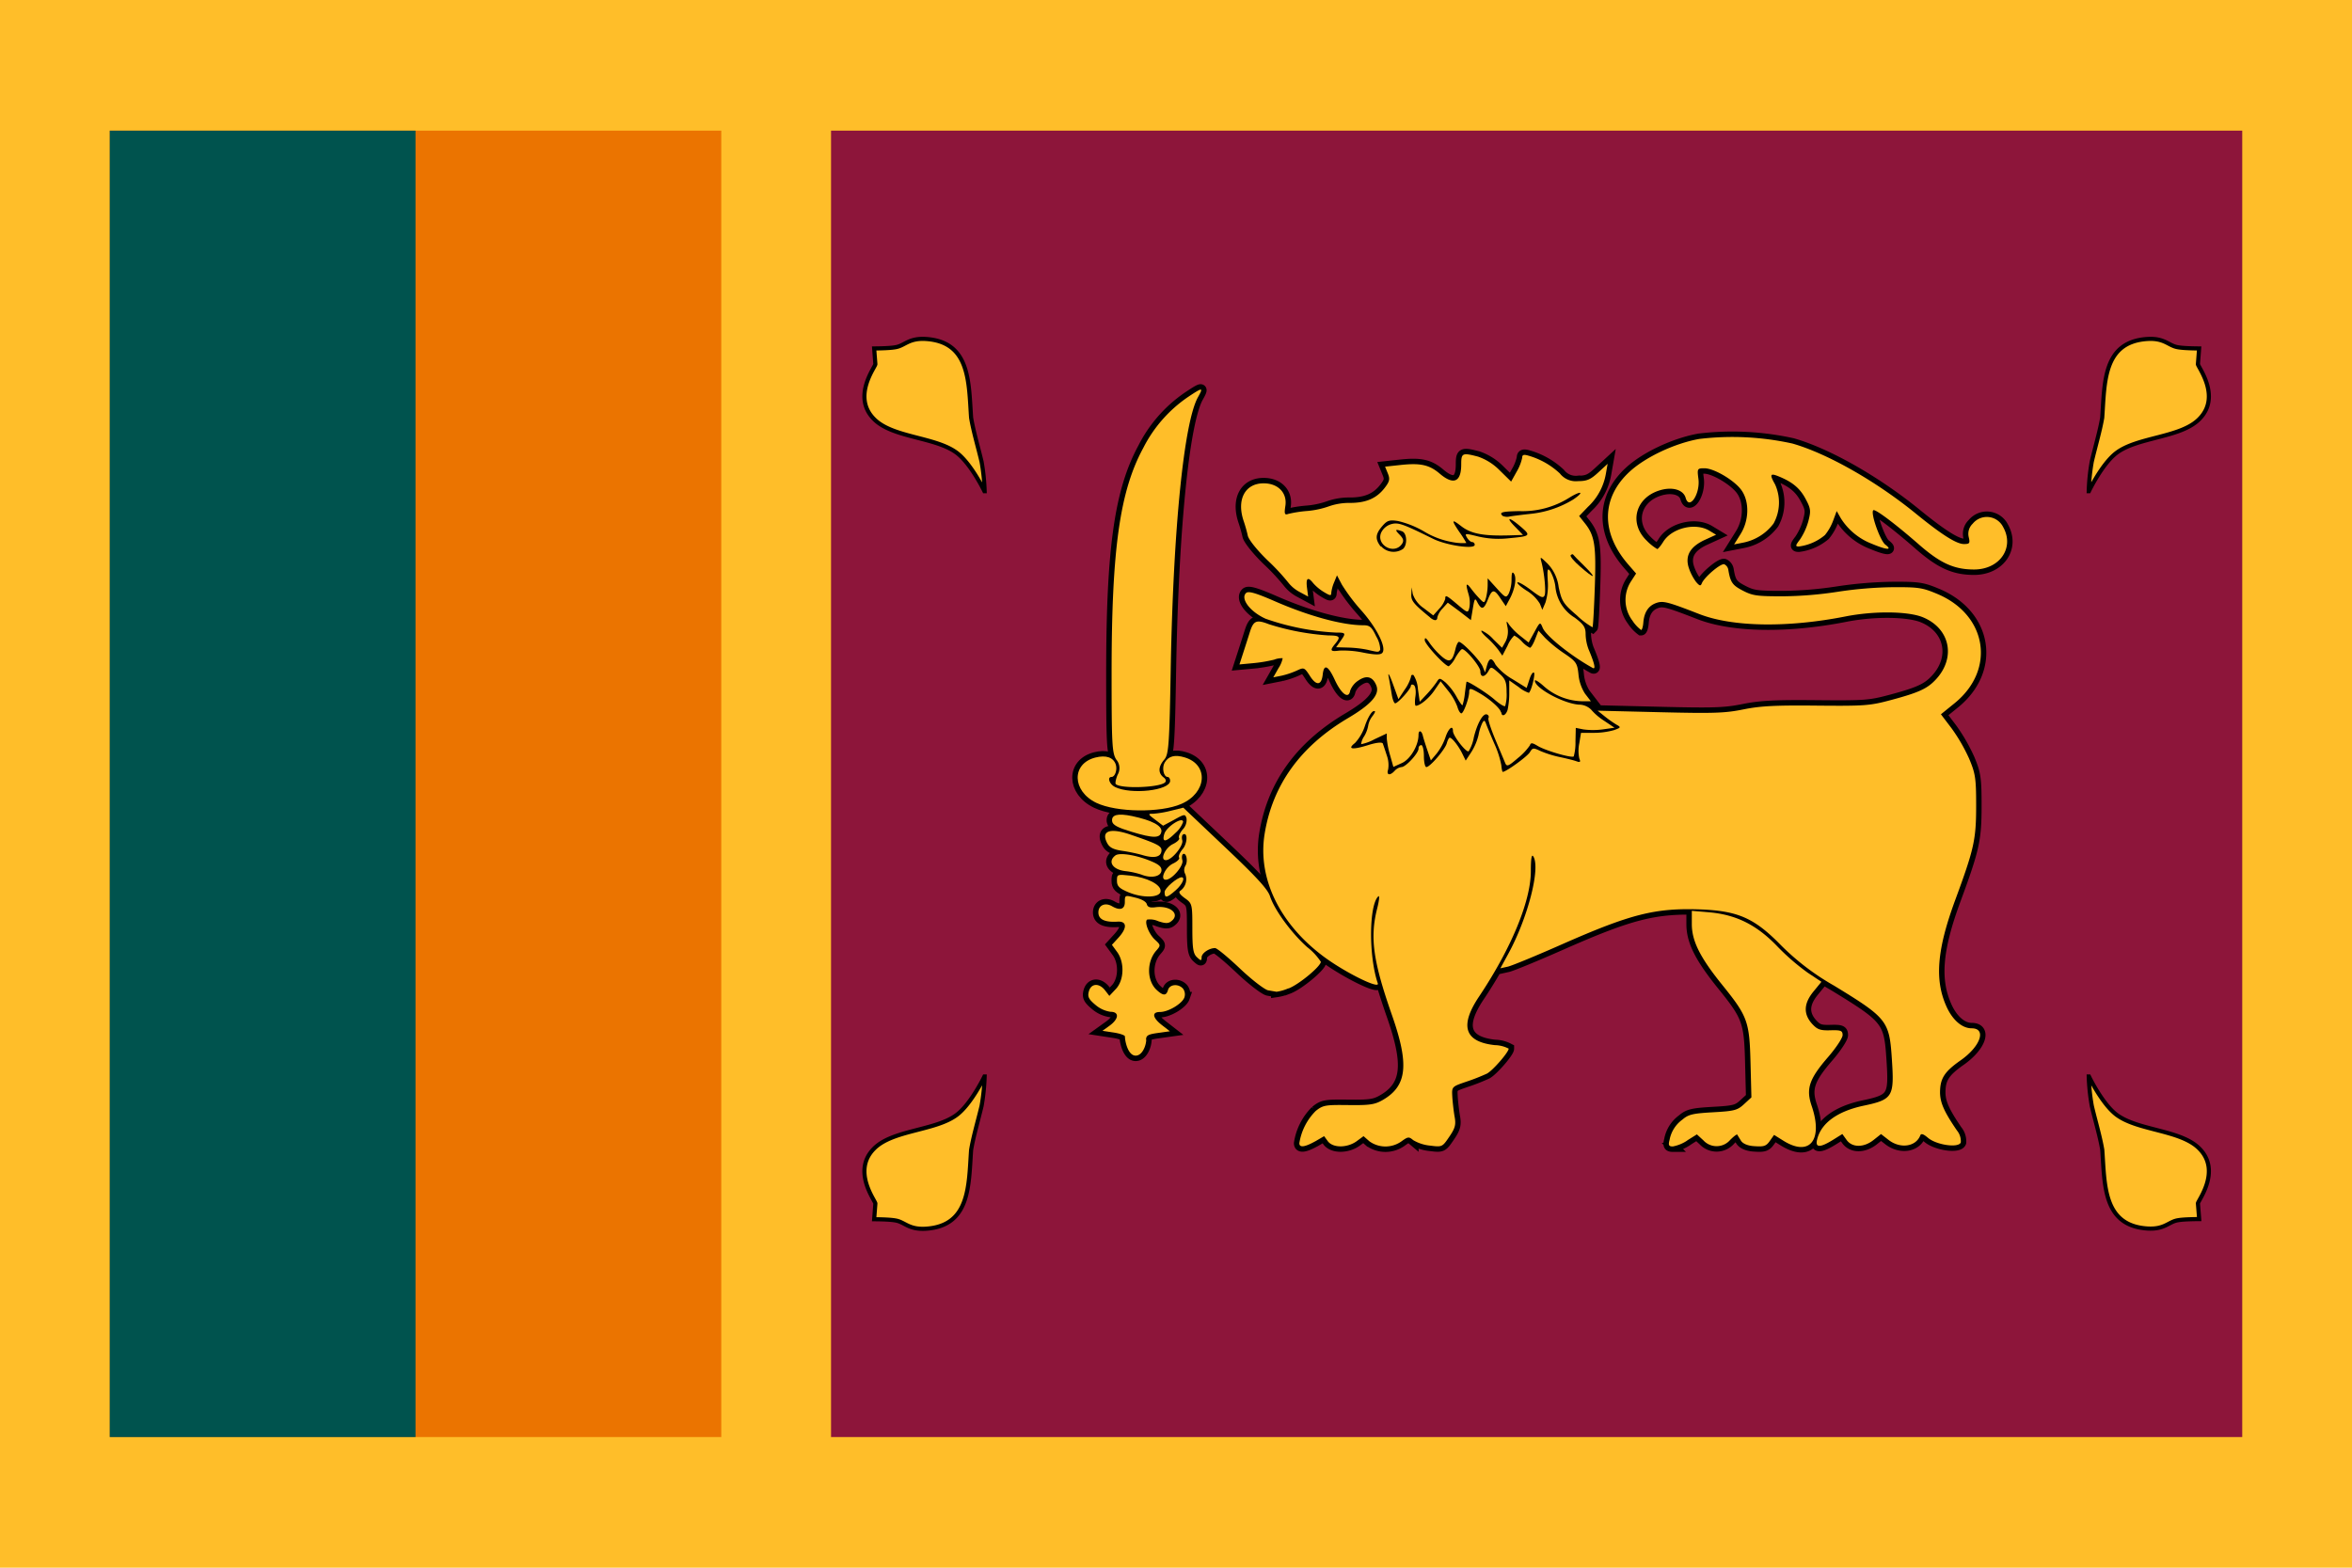 <svg id="Layer_1" data-name="Layer 1" xmlns="http://www.w3.org/2000/svg" viewBox="0 0 450 300"><defs><style>.cls-1,.cls-5,.cls-6,.cls-8{fill:#ffbe29;}.cls-2{fill:#eb7400;}.cls-3{fill:#00534e;}.cls-4{fill:#8d153a;}.cls-5,.cls-6,.cls-7,.cls-8{stroke:#000;}.cls-5{stroke-width:0.79px;}.cls-6,.cls-7{stroke-width:2.08px;}.cls-8{stroke-width:0.79px;}</style></defs><path class="cls-1" d="M0,0H450V300H0Z"/><path class="cls-2" d="M21,25H138V275H21Z"/><path class="cls-3" d="M21,25H79.5V275H21Z"/><path class="cls-4" d="M159,25H429V275H159Z"/><path class="cls-5" d="M188.35,206s-2.49,5.18-5.23,7.29c-4.06,3.13-12.4,2.9-15.93,6.55-4.24,4.3.33,10,.29,10.48l-.23,3s2.85,0,4.06.23c1.81.29,2.51,1.8,5.88,1.58,8.47-.57,8.13-8.39,8.61-15.07.42-2.55,1.4-5.87,2-8.41a39.24,39.24,0,0,0,.59-5.65Z"/><g id="a"><path class="cls-6" d="M251.63,218.42l1.71-1,.73,1c1,1.28,3.66,1.26,5.45,0l1.36-1,1.14,1a5.27,5.27,0,0,0,6.11,0c1.25-.91,1.43-.93,2.25-.24a7.8,7.8,0,0,0,3.23,1.05c2.3.29,2.34.28,3.68-1.7,1.13-1.65,1.31-2.32,1-3.92-.18-1.06-.37-2.77-.43-3.79-.1-1.86-.09-1.87,2.68-2.82a38.53,38.53,0,0,0,3.95-1.55c1.11-.58,4.16-4.09,4.16-4.78A6,6,0,0,0,286,200c-5.81-.63-6.79-3.68-3-9.32,6.15-9.22,9.86-18.19,9.89-23.9,0-2.56.16-3.42.49-2.86,1.38,2.27-1.08,11.79-4.82,18.63l-1.5,2.75,1.44-.32c.78-.18,5.42-2.09,10.3-4.25,13.35-5.89,17.93-7,26.57-6.7,7.24.3,10.32,1.68,15.43,6.91a47.22,47.22,0,0,0,10.09,7.67c10.17,6.21,10.59,6.74,11.07,14s.25,7.8-5.49,9c-4.9,1.06-8,3.28-8.79,6.38-.44,1.66.48,1.7,3,.15l1.81-1.13.81,1.13c1.06,1.5,3.31,1.5,5.18,0l1.41-1.12,1.44,1.12c2.24,1.74,5.22,1.32,6.07-.86.16-.42.59-.29,1.46.45,1.64,1.39,5.84,2,6.29.9a3.22,3.22,0,0,0-.73-2.29c-2.44-3.57-3.2-5.28-3.24-7.22,0-2.71.79-4,3.94-6.21,3.83-2.68,5-6.13,2.1-6.13-1.8,0-3.61-1.55-4.77-4.08-2.35-5.14-1.89-10.9,1.64-20.48,3.59-9.74,4-11.54,4-18,0-5.26-.13-6.17-1.35-9.06a33.24,33.24,0,0,0-3.39-5.84l-2-2.63,2.59-2.1c7.92-6.4,6.3-16.87-3.23-20.91-2.92-1.23-3.64-1.34-8.75-1.31a76.51,76.51,0,0,0-10.39.88,73.56,73.56,0,0,1-10.41.86c-5,0-5.82-.1-7.74-1.1s-2.34-1.53-2.74-3.93a1.43,1.43,0,0,0-.78-1.1c-.68-.21-3.82,2.45-4.29,3.63-.23.58-.42.54-1.09-.23a9.62,9.62,0,0,1-1.38-2.63c-.8-2.34.18-4.1,3-5.42l2.19-1-1.29-.78c-2.67-1.61-7.2-.51-8.83,2.15-.47.76-1,1.37-1.13,1.37a9.4,9.4,0,0,1-2-1.59c-3.44-3.28-2.25-8.13,2.35-9.61,2.45-.79,4.62-.19,5.08,1.4.69,2.44,2.83-.76,2.44-3.66-.25-1.92-.21-2,1.15-2,1.9,0,5.94,2.43,7.18,4.33,1.45,2.19,1.35,5.66-.25,8.24l-1.25,2,1.64-.32a9.59,9.59,0,0,0,5.92-3.69,8.36,8.36,0,0,0,.28-7.47c-1.08-1.9-.95-2.2.63-1.56,2.7,1.09,4.14,2.3,5.23,4.37,1,1.86,1,2.32.5,4.26a12.29,12.29,0,0,1-1.61,3.49c-.87,1.13-.9,1.32-.21,1.32a9.59,9.59,0,0,0,5-2.19,9.75,9.75,0,0,0,1.57-2.76l.68-1.83.8,1.4a12.22,12.22,0,0,0,5.95,4.87c2.85,1.2,4,1.26,2.55.15-1-.76-2.87-6.06-2.3-6.58.33-.31,4.2,2.6,8.63,6.47,4.18,3.67,6.81,4.87,10.66,4.87,4.91,0,7.77-4.17,5.56-8.11a3.48,3.48,0,0,0-5.83-.65,2.66,2.66,0,0,0-.76,2.57c.28,1.17.17,1.32-.92,1.32-1.42,0-4.24-1.78-9.23-5.85-7.62-6.2-16.88-11.46-23.57-13.38A53.36,53.36,0,0,0,325.1,84c-4.72.85-10.31,3.48-13.35,6.3-5.39,5-5.47,11.66-.23,17.71l1.51,1.74-1,1.54a6.56,6.56,0,0,0,.31,7.49,7,7,0,0,0,1.65,1.78c.17,0,.36-.63.42-1.4.15-2,1-3.25,2.47-3.77,1.32-.46,2.18-.24,8.24,2.12,6.37,2.48,16.86,2.65,28,.45,5.47-1.07,11.91-1,14.75.15,5.19,2.12,6.4,7.65,2.58,11.84-1.66,1.82-3.25,2.56-8.61,4-4.07,1.09-5,1.17-14.3,1.08-7.91-.08-10.75.07-14,.73-3.51.71-5.66.78-16,.53L305.67,136l1.32,1.06a21.22,21.22,0,0,0,2.28,1.61c.9.5.87.57-.47,1.05a14.3,14.3,0,0,1-3.87.52h-2.44l-.33,2a7.07,7.07,0,0,0,0,2.89c.29.7.18.81-.57.54-.52-.19-1.95-.54-3.18-.8a20.3,20.3,0,0,1-3.7-1.16c-1.34-.64-1.49-.62-2,.23s-4.58,3.77-5.19,3.77c-.1,0-.22-.58-.28-1.29a18.24,18.24,0,0,0-1.33-4.1c-.67-1.54-1.37-3.23-1.56-3.74-.28-.78-.41-.82-.74-.24a9.42,9.42,0,0,0-.73,2.34,10.94,10.94,0,0,1-1.39,3.26l-1.06,1.61-.68-1.38c-.73-1.48-1.94-3-2.38-3-.15,0-.4.48-.56,1.06-.34,1.21-3.21,4.56-3.91,4.56-.26,0-.47-.95-.47-2.11s-.23-2.1-.51-2.1a.6.6,0,0,0-.51.66c0,.89-2.45,3.55-3.27,3.55a2.17,2.17,0,0,0-1.29.7c-.9,1-1.64.87-1.26-.24a5.34,5.34,0,0,0-.26-2.69c-.32-1-.66-2-.76-2.27s-1-.27-2.86.31c-3,.94-4,.77-2.47-.41a8.81,8.81,0,0,0,1.92-3.32c.48-1.4,1.2-2.64,1.59-2.76s.52,0-.13.89a4.09,4.09,0,0,0-.84,1.82,6,6,0,0,1-.77,2.07,3.3,3.3,0,0,0-.59,1.52,8.79,8.79,0,0,0,2.55-.94l2.36-1.11v1a17.13,17.13,0,0,0,.64,3.2l.62,2.2,1.61-.73c1.64-.73,3.2-3.36,3.2-5.4,0-1,.6-.86.84.21.07.32.44,1.5.82,2.63l.7,2.05,1.1-1.3a10.76,10.76,0,0,0,1.69-3.1c.56-1.73,1.44-2.47,1.44-1.22,0,.91,2.53,4.15,3,3.87a7.61,7.61,0,0,0,1-2.7c.7-2.82,1.84-4.73,2.56-4.32a.48.48,0,0,1,.23.67c-.14.21.44,2,1.3,4.06s1.71,4.06,1.9,4.53c.32.75.6.64,2.43-.94a11.38,11.38,0,0,0,2.3-2.44c.18-.54.44-.52,1.5.12,1.49.9,6.5,2.36,6.89,2a9.91,9.91,0,0,0,.33-2.85l.06-2.61,1.44.29a14,14,0,0,0,3.71,0l2.26-.32-2-1.34a11.17,11.17,0,0,1-2.49-2.14,3.36,3.36,0,0,0-2.38-.94c-3-.25-8.37-3.18-8.37-4.58,0-.26.74.18,1.65,1a11.45,11.45,0,0,0,7.24,2.93h1.82l-1.13-1.47A8.23,8.23,0,0,1,302,129c-.22-2.09-.45-2.42-2.69-3.94a25.59,25.59,0,0,1-3.7-3l-1.26-1.38-.64,1.64c-.35.9-.78,1.64-1,1.64a5.27,5.27,0,0,1-1.5-1.17,5.37,5.37,0,0,0-1.49-1.17,5.87,5.87,0,0,0-1.28,1.93l-1,1.92-.77-1.11a17.55,17.55,0,0,0-2.23-2.39c-.8-.71-1.22-1.29-.93-1.29a6.76,6.76,0,0,1,2.19,1.64l1.68,1.64.68-1.2a4.25,4.25,0,0,0,.37-2.7c-.27-1.29-.23-1.36.28-.55a11.86,11.86,0,0,0,2.17,2.19l1.59,1.26,1.1-2c1.09-2,1.1-2,1.6-.79.66,1.56,5.47,5.4,9.56,7.65q.94.53-.8-3.58a8.85,8.85,0,0,1-.56-2.91c0-1.29-.39-1.87-2.08-3.13a7.81,7.81,0,0,1-3.71-6,8.1,8.1,0,0,0-1-2.94c-.5-.63-.58-.28-.45,1.93a11.2,11.2,0,0,1-.44,4.1l-.6,1.41-.47-1.17a7.59,7.59,0,0,0-2.52-2.49c-1.14-.72-1.93-1.44-1.77-1.59s1.33.51,2.59,1.47c1.92,1.46,2.35,1.61,2.61,1s0-4-.6-6.32c-.3-1.15-.28-1.14,1.17.27a7.84,7.84,0,0,1,2.11,4.45c.58,2.75.88,3.21,3.48,5.44a15.11,15.11,0,0,0,3,2.28c.1-.1.3-3.57.44-7.72.27-8,0-9.85-2-12.31l-1-1.26L303.81,97a11.29,11.29,0,0,0,3.43-6.3l.34-1.94-1.79,1.65c-1.47,1.36-2.17,1.66-3.87,1.66a3.87,3.87,0,0,1-3.47-1.46,14.68,14.68,0,0,0-6.08-3.43c-.86-.25-1.14-.14-1.14.43a8.85,8.85,0,0,1-1.05,2.65l-1.06,1.9L286.92,90a10.69,10.69,0,0,0-4.14-2.62c-3-.78-3.21-.7-3.21,1.51,0,3.36-1.47,4-4.11,1.75-2-1.7-3.69-2.07-7.51-1.66L265,89.3l.53,1.3c.44,1.08.34,1.54-.61,2.77-1.54,2-3.55,2.87-6.63,2.87a11.73,11.73,0,0,0-4,.64,16.66,16.66,0,0,1-4.16.9,23.48,23.48,0,0,0-3.63.56c-.73.27-.81,0-.57-1.56.36-2.47-1.41-4.29-4.16-4.29-3.57,0-5.22,3.12-3.82,7.23.27.79.62,2,.78,2.77s1.78,2.78,3.75,4.7a41.55,41.55,0,0,1,4,4.29,6.76,6.76,0,0,0,2.17,1.8l1.63.88-.22-1.7c-.23-1.87.18-2.16,1.2-.85a9,9,0,0,0,2.06,1.7c1.2.72,1.39.74,1.39.11a7.25,7.25,0,0,1,.55-2l.54-1.32.95,1.8a36,36,0,0,0,3.78,5c3,3.4,4.84,7.2,3.9,8.08-.39.36-1.43.33-3.58-.09a18.84,18.84,0,0,0-4.59-.39c-1.74.24-1.88,0-.81-1.29s1-1.61-1.27-1.61a47.68,47.68,0,0,1-11.41-2.15c-2.39-.92-2.94-.7-3.64,1.51-.31,1-.89,2.79-1.28,4l-.71,2.19,2.58-.24a28.29,28.29,0,0,0,4.05-.67,4,4,0,0,1,1.64-.28,5.32,5.32,0,0,1-.8,1.9l-1,1.76,1.61-.32a15.68,15.68,0,0,0,2.95-1c1.3-.61,1.4-.57,2.42,1,1.25,2,2.25,1.88,2.48-.2s1-1.83,2.31,1,2.68,3.7,2.94,2.08a3.94,3.94,0,0,1,1.57-1.95c1.57-1.08,2.76-.76,3.44.94s-.87,3.56-5.43,6.26q-13.68,8.1-15.95,22.19c-1.36,8.49,2.91,17.26,11.47,23.56,4.09,3,10.6,6.2,10.19,5-1.76-5.15-1.7-15,.1-16.65.27-.25.17.78-.21,2.28-1.43,5.6-.81,10.07,2.85,20.53,3.31,9.46,2.85,13.5-1.83,16.18-1.5.86-2.47,1-6.51.95-4.39-.05-4.87,0-6.28,1.13a11.12,11.12,0,0,0-3.13,6.17c0,.88,1,.77,3-.34Z"/><path class="cls-6" d="M322.82,218.23l1.84-1.15,1.25,1.15a3.42,3.42,0,0,0,5.12-.09c.69-.68,1.3-1.16,1.37-1s.37.61.68,1.13,1.19,1,2.63,1.07c1.74.12,2.21,0,2.9-1l.82-1.16,1.81,1.13c5,3.11,7.6-.15,5.39-6.65-1.13-3.3-.51-5.16,3.12-9.36,1.53-1.77,2.78-3.66,2.79-4.2,0-.86-.29-1-2.33-.94s-2.52-.17-3.54-1.27C345,194,345.1,192,347,189.7l1.49-1.82-2.64-1.75a43.08,43.08,0,0,1-5.83-5.06c-3.94-4.09-7.8-6-12.9-6.48l-3.43-.29v2.53c0,3.25,1.57,6.38,5.84,11.67,4.85,6,5.19,7,5.39,14.84l.17,6.66-1.41,1.3c-1.27,1.17-1.84,1.32-5.94,1.55-3.9.22-4.71.42-5.86,1.41a6.16,6.16,0,0,0-2.44,3.84c-.28,1.06-.16,1.29.62,1.29a7.41,7.41,0,0,0,2.79-1.16Z"/><path class="cls-6" d="M219.27,199c0-.85.38-1.07,2.28-1.33l2.28-.32-1.52-1.18c-1.81-1.41-2-2.51-.38-2.51s4.27-1.61,4.68-2.8a1.83,1.83,0,0,0-.27-1.67c-.89-1-2.56-.84-2.87.26s-.89,1.18-2.16,0c-1.91-1.76-1.95-5.41-.09-7.53.88-1,.87-1.07-.25-2.1s-2.06-3.32-1.5-3.84a3.81,3.81,0,0,1,2.12.3c1.39.46,1.94.47,2.52,0,1.74-1.34-.15-3-2.94-2.68-1.12.16-1.59,0-1.75-.56s-1.1-1-2.21-1.27c-2-.49-2-.48-2,.85s-.85,1.73-2.47.79c-1.32-.76-2.59-.17-2.59,1.2s1.31,1.91,3.67,1.76c1.81-.11,1.88,1.2.16,3.08l-1.24,1.36,1,1.37c1.45,2,1.33,5.41-.25,7.08l-1.24,1.32-.82-1.06c-1.13-1.46-2.68-1.36-3.1.2-.28,1-.05,1.49,1.26,2.58a5.7,5.7,0,0,0,2.87,1.32c1.71,0,1.64,1.32-.14,2.64l-1.39,1,2.15.33c1.19.18,2.15.52,2.15.75,0,.89.56,3.6,2,3.67,1.26.06,2.05-1.81,2.08-3.09Z"/><path class="cls-6" d="M246.52,189.16c2-.75,6.19-4.25,6.19-5.11a11.58,11.58,0,0,0-2.59-2.79c-3-2.66-6.28-7.13-7.13-9.74-.44-1.36-2.57-3.69-8.59-9.38l-8-7.58-2.31.57a20.09,20.09,0,0,1-3.43.59c-1.08,0-1.06.08.37,1.15l1.5,1.14,2.12-1.14c2-1.11,2.12-1.12,2.37-.22a2.68,2.68,0,0,1-.74,2.09c-.55.64-.86,1.37-.69,1.62s-.36.77-1.17,1.16c-1.51.72-2.55,3.08-1.36,3.08s3.42-2.83,3.14-3.79c-.13-.49-.07-1,.15-1.12.92-.52.86,1.7-.07,2.79-.55.65-.86,1.38-.69,1.63s-.36.77-1.17,1.15c-1.5.72-2.55,3.09-1.37,3.09s3.46-2.71,3.17-3.72c-.15-.53-.09-1.07.13-1.19.62-.36,1,1.4.43,2.26a1.61,1.61,0,0,0,0,1.59,2.72,2.72,0,0,1-.95,3.17c-.41.24-.13.69.85,1.41,1.42,1,1.45,1.16,1.45,5.78,0,3.86.16,4.86.88,5.53s.89.76.89,0,1.42-1.75,2.58-1.75c.35,0,2.49,1.77,4.77,3.93s4.68,4,5.36,4.15l1.62.28a8.79,8.79,0,0,0,2.28-.66Z"/><path class="cls-6" d="M222.06,170.48c0-1.24-2.63-2.57-5.78-2.92-2.54-.27-2.58-.26-2.58,1,0,1,.4,1.43,2.15,2.17,2.82,1.2,6.21,1.08,6.21-.23Z"/><path class="cls-6" d="M224.94,170.37c1.28-1.14,1.89-2.49,1.12-2.49s-3.24,2.06-3.24,2.84c0,1.22.43,1.14,2.12-.35Z"/><path class="cls-6" d="M222.21,166.69c.1-.7-.34-1.17-1.68-1.76-2.87-1.27-6.32-1.86-7.14-1.22-1.53,1.17-.51,2.74,2,3a15.68,15.68,0,0,1,3,.66C220.23,168.11,222,167.78,222.21,166.69Z"/><path class="cls-6" d="M222.21,162.93c.15-1-.51-1.36-5.87-3.2-4-1.38-5.77-.73-4.49,1.64.45.83,1.19,1.2,2.87,1.45a32.67,32.67,0,0,1,3.79.79c2.23.68,3.52.44,3.7-.68Z"/><path class="cls-6" d="M224.89,159.4a5.1,5.1,0,0,0,1.47-2.1c0-1.14-3.19.89-3.6,2.29-.49,1.69.3,1.62,2.13-.19Z"/><path class="cls-6" d="M222.21,159.17c.17-1.15-1.77-2.18-5.6-3-2.8-.58-4-.25-3.83,1,.11.7,1.05,1.2,3.7,2,4.24,1.29,5.52,1.28,5.73-.06Z"/><path class="cls-6" d="M226,153.85c4.9-2.12,5.32-7.49.7-8.9-1.92-.59-3.14-.27-3.88,1-.56,1-.18,2.73.58,2.73.26,0,.48.33.48.73,0,1.86-7.49,2.71-10.56,1.19-1.07-.53-1.54-1.92-.65-1.92.68,0,1.14-1.41.8-2.4-.47-1.36-1.87-1.83-3.91-1.31-4.59,1.17-4.47,6.43.21,8.67,3.84,1.83,12.25,1.94,16.23.21Z"/><path class="cls-6" d="M222.9,149.73c.28-.27.16-.67-.32-1-1-.8-1-2,.16-3.35.86-1,1-2.55,1.26-18,.51-26.58,2.54-46.58,5.2-51.37,1.07-1.91.92-1.92-1.83-.09a26,26,0,0,0-8.62,9.78c-4.5,8.27-6.07,19.39-6.07,43.13,0,13.48.09,15.25.88,16.51a2.51,2.51,0,0,1,.26,2.94c-.34.83-.49,1.63-.34,1.77,1,.93,8.34.68,9.42-.32Z"/><path class="cls-6" d="M264.08,124.38a5.23,5.23,0,0,0-.76-2.57c-.88-1.85-1.24-2.16-2.5-2.16-3.95,0-10.31-1.72-16.86-4.57-3.78-1.65-5.09-2-5.54-1.61-1.16,1.07.76,3.61,3.74,4.94a47.72,47.72,0,0,0,13.4,2.64c2,0,2,.09.89,1.66l-.82,1.15,2.22.06a22.34,22.34,0,0,1,3.73.41c2.17.51,2.19.51,2.5,0Z"/><path class="cls-7" d="M287.17,136.36c0-.69-2.07-2.55-4.16-3.75-1.65-.94-1.92-1-1.92-.2,0,1.17-1.07,4.1-1.49,4.1-.24,0-.58-.58-.77-1.28a11,11,0,0,0-1.78-3.06l-1.42-1.79L274.52,132c-1,1.54-2.83,3.06-3.63,3.06-.19,0-.23-.81-.08-1.81s0-1.94-.3-2.14-.57-.11-.57.14c0,.59-2.49,3.34-3,3.34-.22,0-.52-.79-.67-1.75s-.42-2.5-.59-3.4.19-.29.79,1.36l1.09,3,1.2-1.83a7.77,7.77,0,0,0,1.2-2.44c0-.34.22-.48.49-.33a5.74,5.74,0,0,1,.84,2.68l.34,2.41,1.32-1.41a20.93,20.93,0,0,0,1.89-2.31c.56-.88.59-.88,1.7,0a11.41,11.41,0,0,1,2.12,2.74c.55,1,1.07,1.73,1.16,1.64a11.32,11.32,0,0,0,.45-2.27c.15-1.16.29-2.15.31-2.2.07-.29,4,2.18,5.4,3.43.93.8,1.8,1.34,2,1.21a7.89,7.89,0,0,0,.27-2.64c0-2-.22-2.57-1.49-3.68-1.46-1.28-1.5-1.28-2-.35-.71,1.21-1.53,1.23-1.53,0,0-.87-2.77-4.23-3.49-4.23-.18,0-.77.74-1.29,1.64a4.87,4.87,0,0,1-1.26,1.64c-.71,0-4.61-4.25-4.6-5,0-.61.26-.46.94.56a15,15,0,0,0,2.31,2.56c1.51,1.29,2.06,1,2.65-1.51.17-.7.46-1.28.64-1.28.65,0,4,3.51,4.52,4.68l.48,1.17.36-1.29c.45-1.57.94-1.63,1.65-.19a11.11,11.11,0,0,0,3.24,2.77l2.71,1.68.55-1.69c.3-.93.69-1.47.88-1.19s-.43,3.22-1,3.82a6.05,6.05,0,0,1-1.95-1.11l-1.81-1.27v2.28a15.82,15.82,0,0,1-.31,3.33c-.33,1.13-1.2,1.45-1.2.44Z"/><path class="cls-7" d="M273.66,118.19c-3.22-2.63-3.71-3.23-3.64-4.47l.07-1.33.21,1.28a5.38,5.38,0,0,0,2.07,2.69l1.85,1.41,1.14-1.28a4.91,4.91,0,0,0,1.15-1.87c0-.84.18-.77,2.36,1.08,1.94,1.64,2,1.64,2.26.58a5.46,5.46,0,0,0-.13-2.48c-.63-2.12-.51-2.44.45-1.16a22.66,22.66,0,0,0,1.71,2c.8.81.85.8,1.15-.23a10.64,10.64,0,0,0,.32-2.41v-1.33l1.75,1.93c1.63,1.8,1.78,1.87,2.28,1a6.89,6.89,0,0,0,.54-2.71c0-1.27.14-1.59.47-1.1.55.8.17,3-.85,4.87L288.1,116l-1-1.46c-1.22-1.87-1.63-1.84-2.42.17s-1.23,2-2,.59c-.47-.95-.56-.83-.89,1.16l-.37,2.21L279.26,117,277,115.33l-1,1.11a4,4,0,0,0-1,1.69c0,.7-.56.72-1.37.06Z"/><path class="cls-7" d="M302.31,108.41c-1.17-1-2-2-1.79-2.18s.39-.22.46-.11,1,1.09,2.13,2.18c2.54,2.51,2,2.58-.8.11Z"/><path class="cls-7" d="M264.14,104.56c-1.06-1.41-1-2.34.31-3.86.94-1.1,1.37-1.25,3-1a18,18,0,0,1,5,2,15.78,15.78,0,0,0,5.61,2.07,9.44,9.44,0,0,0,2.49.14,18,18,0,0,0-1.26-2c-1.66-2.43-1.6-2.69.27-1.23s4.2,1.92,9.32,1.77l2.51-.08L290,100.93c-2-2-1.4-2.14.84-.24s2,1.91-2.45,2.34a17.2,17.2,0,0,1-5.59-.37c-2.51-.62-2.61-.61-2.13.21.27.47.72.86,1,.86a.51.51,0,0,1,.48.53c0,.91-5.43.11-8-1.17-5.93-2.93-6.68-3.18-8.09-2.75a3.09,3.09,0,0,0-1.84,1.66c-.9,2.36,2.53,4.2,4,2.11.41-.61.31-1-.41-1.76-1-1-.9-1.15.44-.68.94.34,1.07,2.56.19,3.37a3.22,3.22,0,0,1-4.18-.48Z"/><path class="cls-7" d="M287.5,98.73c-.74-.69-.16-.86,3.16-.92a16.81,16.81,0,0,0,9.56-2.55c2.36-1.46,3-1.17.76.34a19.53,19.53,0,0,1-8.31,2.75c-1.49.16-3.19.38-3.78.48a2.14,2.14,0,0,1-1.39-.1Z"/></g><g id="a-2" data-name="a"><path class="cls-1" d="M251.63,218.42l1.71-1,.73,1c1,1.28,3.66,1.26,5.45,0l1.36-1,1.14,1a5.27,5.27,0,0,0,6.11,0c1.25-.91,1.43-.93,2.25-.24a7.8,7.8,0,0,0,3.23,1.05c2.3.29,2.34.28,3.68-1.7,1.13-1.65,1.31-2.32,1-3.92-.18-1.06-.37-2.77-.43-3.79-.1-1.86-.09-1.87,2.68-2.82a38.53,38.53,0,0,0,3.95-1.55c1.11-.58,4.16-4.09,4.16-4.78A6,6,0,0,0,286,200c-5.81-.63-6.79-3.68-3-9.32,6.15-9.22,9.86-18.19,9.89-23.9,0-2.56.16-3.42.49-2.86,1.38,2.27-1.08,11.79-4.82,18.63l-1.5,2.75,1.44-.32c.78-.18,5.42-2.09,10.3-4.25,13.35-5.89,17.93-7,26.57-6.7,7.24.3,10.32,1.68,15.43,6.91a47.22,47.22,0,0,0,10.09,7.67c10.17,6.21,10.59,6.74,11.07,14s.25,7.8-5.49,9c-4.9,1.06-8,3.28-8.79,6.38-.44,1.66.48,1.7,3,.15l1.81-1.13.81,1.13c1.06,1.5,3.31,1.5,5.18,0l1.41-1.12,1.44,1.12c2.24,1.74,5.22,1.32,6.07-.86.16-.42.59-.29,1.46.45,1.64,1.39,5.84,2,6.29.9a3.22,3.22,0,0,0-.73-2.29c-2.44-3.57-3.2-5.28-3.24-7.22,0-2.71.79-4,3.94-6.21,3.83-2.68,5-6.13,2.1-6.13-1.8,0-3.61-1.55-4.77-4.08-2.35-5.14-1.89-10.9,1.64-20.48,3.59-9.74,4-11.54,4-18,0-5.26-.13-6.17-1.35-9.06a33.24,33.24,0,0,0-3.39-5.84l-2-2.63,2.59-2.1c7.92-6.4,6.3-16.87-3.23-20.91-2.92-1.23-3.64-1.34-8.75-1.31a76.51,76.51,0,0,0-10.39.88,73.56,73.56,0,0,1-10.41.86c-5,0-5.82-.1-7.74-1.1s-2.34-1.53-2.74-3.93a1.43,1.43,0,0,0-.78-1.1c-.68-.21-3.82,2.45-4.29,3.63-.23.58-.42.54-1.09-.23a9.62,9.62,0,0,1-1.38-2.63c-.8-2.34.18-4.1,3-5.42l2.19-1-1.29-.78c-2.67-1.61-7.2-.51-8.83,2.15-.47.76-1,1.37-1.13,1.37a9.4,9.4,0,0,1-2-1.59c-3.44-3.28-2.25-8.13,2.35-9.61,2.45-.79,4.62-.19,5.08,1.4.69,2.44,2.83-.76,2.44-3.66-.25-1.92-.21-2,1.15-2,1.9,0,5.94,2.43,7.18,4.33,1.45,2.19,1.35,5.66-.25,8.24l-1.25,2,1.64-.32a9.59,9.59,0,0,0,5.92-3.69,8.36,8.36,0,0,0,.28-7.47c-1.08-1.9-.95-2.2.63-1.56,2.7,1.09,4.14,2.3,5.23,4.37,1,1.86,1,2.32.5,4.26a12.29,12.29,0,0,1-1.61,3.49c-.87,1.13-.9,1.32-.21,1.32a9.59,9.59,0,0,0,5-2.19,9.75,9.75,0,0,0,1.57-2.76l.68-1.83.8,1.4a12.22,12.22,0,0,0,5.95,4.87c2.85,1.2,4,1.26,2.55.15-1-.76-2.87-6.06-2.3-6.58.33-.31,4.2,2.6,8.63,6.47,4.18,3.67,6.81,4.87,10.66,4.87,4.91,0,7.77-4.17,5.56-8.11a3.48,3.48,0,0,0-5.83-.65,2.66,2.66,0,0,0-.76,2.57c.28,1.17.17,1.32-.92,1.32-1.42,0-4.24-1.78-9.23-5.85-7.62-6.2-16.88-11.46-23.57-13.38A53.36,53.36,0,0,0,325.1,84c-4.72.85-10.31,3.48-13.35,6.3-5.39,5-5.47,11.66-.23,17.71l1.51,1.74-1,1.54a6.56,6.56,0,0,0,.31,7.49,7,7,0,0,0,1.65,1.78c.17,0,.36-.63.42-1.4.15-2,1-3.25,2.47-3.77,1.32-.46,2.18-.24,8.24,2.12,6.37,2.48,16.86,2.65,28,.45,5.47-1.07,11.91-1,14.75.15,5.19,2.12,6.4,7.65,2.58,11.84-1.66,1.82-3.25,2.56-8.61,4-4.07,1.09-5,1.17-14.3,1.08-7.91-.08-10.75.07-14,.73-3.51.71-5.66.78-16,.53L305.67,136l1.32,1.06a21.22,21.22,0,0,0,2.28,1.61c.9.5.87.57-.47,1.05a14.3,14.3,0,0,1-3.87.52h-2.44l-.33,2a7.07,7.07,0,0,0,0,2.89c.29.7.18.81-.57.54-.52-.19-1.95-.54-3.18-.8a20.3,20.3,0,0,1-3.7-1.16c-1.34-.64-1.49-.62-2,.23s-4.58,3.77-5.19,3.77c-.1,0-.22-.58-.28-1.29a18.24,18.24,0,0,0-1.33-4.1c-.67-1.54-1.37-3.23-1.56-3.74-.28-.78-.41-.82-.74-.24a9.42,9.42,0,0,0-.73,2.34,10.94,10.94,0,0,1-1.39,3.26l-1.06,1.61-.68-1.38c-.73-1.48-1.94-3-2.38-3-.15,0-.4.48-.56,1.06-.34,1.21-3.21,4.56-3.91,4.56-.26,0-.47-.95-.47-2.11s-.23-2.1-.51-2.1a.6.6,0,0,0-.51.66c0,.89-2.45,3.55-3.27,3.55a2.17,2.17,0,0,0-1.29.7c-.9,1-1.64.87-1.26-.24a5.34,5.34,0,0,0-.26-2.69c-.32-1-.66-2-.76-2.27s-1-.27-2.86.31c-3,.94-4,.77-2.47-.41a8.81,8.81,0,0,0,1.92-3.32c.48-1.4,1.2-2.64,1.59-2.76s.52,0-.13.89a4.09,4.09,0,0,0-.84,1.82,6,6,0,0,1-.77,2.07,3.3,3.3,0,0,0-.59,1.52,8.79,8.79,0,0,0,2.55-.94l2.36-1.11v1a17.13,17.13,0,0,0,.64,3.2l.62,2.2,1.61-.73c1.64-.73,3.2-3.36,3.2-5.4,0-1,.6-.86.84.21.07.32.44,1.5.82,2.63l.7,2.05,1.1-1.3a10.76,10.76,0,0,0,1.69-3.1c.56-1.73,1.44-2.47,1.44-1.22,0,.91,2.53,4.15,3,3.87a7.61,7.61,0,0,0,1-2.7c.7-2.82,1.84-4.73,2.56-4.32a.48.48,0,0,1,.23.67c-.14.21.44,2,1.3,4.06s1.71,4.06,1.9,4.53c.32.75.6.64,2.43-.94a11.38,11.38,0,0,0,2.3-2.44c.18-.54.44-.52,1.5.12,1.49.9,6.5,2.36,6.89,2a9.91,9.91,0,0,0,.33-2.85l.06-2.61,1.44.29a14,14,0,0,0,3.71,0l2.26-.32-2-1.34a11.17,11.17,0,0,1-2.49-2.14,3.36,3.36,0,0,0-2.38-.94c-3-.25-8.37-3.18-8.37-4.58,0-.26.74.18,1.65,1a11.45,11.45,0,0,0,7.24,2.93h1.82l-1.13-1.47A8.23,8.23,0,0,1,302,129c-.22-2.09-.45-2.42-2.69-3.94a25.59,25.59,0,0,1-3.7-3l-1.26-1.38-.64,1.64c-.35.9-.78,1.64-1,1.64a5.27,5.27,0,0,1-1.5-1.17,5.37,5.37,0,0,0-1.49-1.17,5.87,5.87,0,0,0-1.28,1.93l-1,1.92-.77-1.11a17.55,17.55,0,0,0-2.23-2.39c-.8-.71-1.22-1.29-.93-1.29a6.76,6.76,0,0,1,2.19,1.64l1.68,1.64.68-1.2a4.25,4.25,0,0,0,.37-2.7c-.27-1.29-.23-1.36.28-.55a11.86,11.86,0,0,0,2.17,2.19l1.59,1.26,1.1-2c1.09-2,1.1-2,1.6-.79.66,1.56,5.47,5.4,9.56,7.65q.94.53-.8-3.58a8.85,8.85,0,0,1-.56-2.91c0-1.29-.39-1.87-2.08-3.13a7.81,7.81,0,0,1-3.71-6,8.1,8.1,0,0,0-1-2.94c-.5-.63-.58-.28-.45,1.93a11.2,11.2,0,0,1-.44,4.1l-.6,1.41-.47-1.17a7.59,7.59,0,0,0-2.52-2.49c-1.14-.72-1.93-1.44-1.77-1.59s1.33.51,2.59,1.47c1.92,1.46,2.35,1.61,2.61,1s0-4-.6-6.32c-.3-1.15-.28-1.14,1.17.27a7.84,7.84,0,0,1,2.11,4.45c.58,2.75.88,3.21,3.48,5.44a15.11,15.11,0,0,0,3,2.28c.1-.1.3-3.57.44-7.72.27-8,0-9.85-2-12.31l-1-1.26L303.81,97a11.29,11.29,0,0,0,3.43-6.3l.34-1.94-1.79,1.65c-1.47,1.36-2.17,1.66-3.87,1.66a3.87,3.87,0,0,1-3.47-1.46,14.68,14.68,0,0,0-6.08-3.43c-.86-.25-1.14-.14-1.14.43a8.85,8.85,0,0,1-1.05,2.65l-1.06,1.9L286.92,90a10.69,10.69,0,0,0-4.14-2.62c-3-.78-3.21-.7-3.21,1.51,0,3.36-1.47,4-4.11,1.75-2-1.7-3.69-2.07-7.51-1.66L265,89.3l.53,1.3c.44,1.08.34,1.54-.61,2.77-1.54,2-3.55,2.87-6.63,2.87a11.73,11.73,0,0,0-4,.64,16.66,16.66,0,0,1-4.16.9,23.48,23.48,0,0,0-3.63.56c-.73.27-.81,0-.57-1.56.36-2.47-1.41-4.29-4.16-4.29-3.57,0-5.22,3.12-3.82,7.23.27.79.62,2,.78,2.77s1.78,2.78,3.75,4.7a41.55,41.55,0,0,1,4,4.29,6.76,6.76,0,0,0,2.17,1.8l1.63.88-.22-1.7c-.23-1.87.18-2.16,1.2-.85a9,9,0,0,0,2.06,1.7c1.2.72,1.39.74,1.39.11a7.25,7.25,0,0,1,.55-2l.54-1.32.95,1.8a36,36,0,0,0,3.78,5c3,3.4,4.84,7.2,3.9,8.08-.39.36-1.43.33-3.58-.09a18.84,18.84,0,0,0-4.59-.39c-1.74.24-1.88,0-.81-1.29s1-1.61-1.27-1.61a47.68,47.68,0,0,1-11.41-2.15c-2.39-.92-2.94-.7-3.64,1.51-.31,1-.89,2.79-1.28,4l-.71,2.19,2.58-.24a28.29,28.29,0,0,0,4.05-.67,4,4,0,0,1,1.64-.28,5.32,5.32,0,0,1-.8,1.9l-1,1.76,1.61-.32a15.68,15.68,0,0,0,2.95-1c1.3-.61,1.4-.57,2.42,1,1.25,2,2.25,1.88,2.48-.2s1-1.83,2.31,1,2.68,3.7,2.94,2.08a3.94,3.94,0,0,1,1.57-1.95c1.57-1.08,2.76-.76,3.44.94s-.87,3.56-5.43,6.26q-13.68,8.1-15.95,22.19c-1.36,8.49,2.91,17.26,11.47,23.56,4.09,3,10.6,6.2,10.19,5-1.76-5.15-1.7-15,.1-16.65.27-.25.17.78-.21,2.28-1.43,5.6-.81,10.07,2.85,20.53,3.31,9.46,2.85,13.5-1.83,16.18-1.5.86-2.47,1-6.51.95-4.39-.05-4.87,0-6.28,1.13a11.12,11.12,0,0,0-3.13,6.17c0,.88,1,.77,3-.34Z"/><path class="cls-1" d="M322.82,218.23l1.84-1.15,1.25,1.15a3.42,3.42,0,0,0,5.12-.09c.69-.68,1.3-1.16,1.37-1s.37.61.68,1.13,1.19,1,2.63,1.07c1.74.12,2.21,0,2.9-1l.82-1.16,1.81,1.13c5,3.11,7.6-.15,5.39-6.65-1.13-3.3-.51-5.16,3.12-9.36,1.53-1.77,2.78-3.66,2.79-4.2,0-.86-.29-1-2.33-.94s-2.52-.17-3.54-1.27C345,194,345.1,192,347,189.7l1.49-1.82-2.64-1.75a43.08,43.08,0,0,1-5.83-5.06c-3.94-4.09-7.8-6-12.9-6.48l-3.43-.29v2.53c0,3.25,1.57,6.38,5.84,11.67,4.85,6,5.19,7,5.39,14.84l.17,6.66-1.41,1.3c-1.27,1.17-1.84,1.32-5.94,1.55-3.9.22-4.71.42-5.86,1.41a6.16,6.16,0,0,0-2.44,3.84c-.28,1.06-.16,1.29.62,1.29a7.41,7.41,0,0,0,2.79-1.16Z"/><path class="cls-1" d="M219.27,199c0-.85.38-1.07,2.28-1.33l2.28-.32-1.52-1.18c-1.81-1.41-2-2.51-.38-2.51s4.27-1.61,4.68-2.8a1.83,1.83,0,0,0-.27-1.67c-.89-1-2.56-.84-2.87.26s-.89,1.18-2.16,0c-1.91-1.76-1.95-5.41-.09-7.53.88-1,.87-1.07-.25-2.1s-2.06-3.32-1.5-3.84a3.81,3.81,0,0,1,2.12.3c1.39.46,1.94.47,2.52,0,1.74-1.34-.15-3-2.94-2.68-1.12.16-1.59,0-1.75-.56s-1.1-1-2.21-1.27c-2-.49-2-.48-2,.85s-.85,1.73-2.47.79c-1.32-.76-2.59-.17-2.59,1.2s1.31,1.91,3.67,1.76c1.81-.11,1.88,1.2.16,3.08l-1.24,1.36,1,1.37c1.45,2,1.33,5.41-.25,7.08l-1.24,1.32-.82-1.06c-1.13-1.46-2.68-1.36-3.1.2-.28,1-.05,1.49,1.26,2.58a5.7,5.7,0,0,0,2.87,1.32c1.71,0,1.64,1.32-.14,2.64l-1.39,1,2.15.33c1.19.18,2.15.52,2.15.75,0,.89.56,3.6,2,3.67,1.26.06,2.05-1.81,2.08-3.09Z"/><path class="cls-1" d="M246.52,189.16c2-.75,6.19-4.25,6.19-5.11a11.58,11.58,0,0,0-2.59-2.79c-3-2.66-6.28-7.13-7.13-9.74-.44-1.36-2.57-3.69-8.59-9.38l-8-7.58-2.31.57a20.09,20.09,0,0,1-3.43.59c-1.08,0-1.06.08.37,1.15l1.5,1.14,2.12-1.14c2-1.11,2.12-1.12,2.37-.22a2.68,2.68,0,0,1-.74,2.09c-.55.64-.86,1.37-.69,1.62s-.36.77-1.17,1.16c-1.51.72-2.55,3.08-1.36,3.08s3.42-2.83,3.14-3.79c-.13-.49-.07-1,.15-1.12.92-.52.86,1.7-.07,2.79-.55.65-.86,1.38-.69,1.63s-.36.77-1.17,1.15c-1.5.72-2.55,3.09-1.37,3.09s3.46-2.71,3.17-3.72c-.15-.53-.09-1.07.13-1.19.62-.36,1,1.4.43,2.26a1.61,1.61,0,0,0,0,1.59,2.72,2.72,0,0,1-.95,3.17c-.41.24-.13.69.85,1.41,1.42,1,1.45,1.16,1.45,5.78,0,3.86.16,4.86.88,5.53s.89.76.89,0,1.42-1.75,2.58-1.75c.35,0,2.49,1.77,4.77,3.93s4.68,4,5.36,4.15l1.62.28a8.79,8.79,0,0,0,2.28-.66Z"/><path class="cls-1" d="M222.06,170.48c0-1.24-2.63-2.57-5.78-2.92-2.54-.27-2.58-.26-2.58,1,0,1,.4,1.43,2.15,2.17,2.82,1.2,6.21,1.08,6.21-.23Z"/><path class="cls-1" d="M224.94,170.37c1.28-1.14,1.89-2.49,1.12-2.49s-3.24,2.06-3.24,2.84c0,1.22.43,1.14,2.12-.35Z"/><path class="cls-1" d="M222.21,166.69c.1-.7-.34-1.17-1.68-1.76-2.87-1.27-6.32-1.86-7.14-1.22-1.53,1.17-.51,2.74,2,3a15.68,15.68,0,0,1,3,.66C220.23,168.11,222,167.78,222.21,166.69Z"/><path class="cls-1" d="M222.21,162.93c.15-1-.51-1.36-5.87-3.2-4-1.38-5.77-.73-4.49,1.64.45.83,1.19,1.2,2.87,1.45a32.67,32.67,0,0,1,3.79.79c2.23.68,3.52.44,3.7-.68Z"/><path class="cls-1" d="M224.89,159.4a5.1,5.1,0,0,0,1.47-2.1c0-1.14-3.19.89-3.6,2.29-.49,1.69.3,1.62,2.13-.19Z"/><path class="cls-1" d="M222.21,159.17c.17-1.15-1.77-2.18-5.6-3-2.8-.58-4-.25-3.83,1,.11.7,1.05,1.2,3.7,2,4.24,1.29,5.52,1.28,5.73-.06Z"/><path class="cls-1" d="M226,153.85c4.9-2.12,5.32-7.49.7-8.9-1.92-.59-3.14-.27-3.88,1-.56,1-.18,2.73.58,2.73.26,0,.48.33.48.73,0,1.86-7.49,2.71-10.56,1.19-1.07-.53-1.54-1.92-.65-1.92.68,0,1.14-1.41.8-2.4-.47-1.36-1.87-1.83-3.91-1.31-4.59,1.17-4.47,6.43.21,8.67,3.84,1.83,12.25,1.94,16.23.21Z"/><path class="cls-1" d="M222.9,149.73c.28-.27.16-.67-.32-1-1-.8-1-2,.16-3.35.86-1,1-2.55,1.26-18,.51-26.58,2.54-46.58,5.2-51.37,1.07-1.91.92-1.92-1.83-.09a26,26,0,0,0-8.62,9.78c-4.5,8.27-6.07,19.39-6.07,43.13,0,13.48.09,15.25.88,16.51a2.51,2.51,0,0,1,.26,2.94c-.34.83-.49,1.63-.34,1.77,1,.93,8.34.68,9.42-.32Z"/><path class="cls-1" d="M264.08,124.38a5.23,5.23,0,0,0-.76-2.57c-.88-1.85-1.24-2.16-2.5-2.16-3.95,0-10.31-1.72-16.86-4.57-3.78-1.65-5.09-2-5.54-1.61-1.16,1.07.76,3.61,3.74,4.94a47.72,47.72,0,0,0,13.4,2.64c2,0,2,.09.89,1.66l-.82,1.15,2.22.06a22.34,22.34,0,0,1,3.73.41c2.17.51,2.19.51,2.5,0Z"/><path d="M287.17,136.36c0-.69-2.07-2.55-4.16-3.75-1.65-.94-1.92-1-1.92-.2,0,1.17-1.07,4.1-1.49,4.1-.24,0-.58-.58-.77-1.28a11,11,0,0,0-1.78-3.06l-1.42-1.79L274.52,132c-1,1.54-2.83,3.06-3.63,3.06-.19,0-.23-.81-.08-1.81s0-1.94-.3-2.14-.57-.11-.57.14c0,.59-2.49,3.34-3,3.34-.22,0-.52-.79-.67-1.75s-.42-2.5-.59-3.4.19-.29.79,1.36l1.09,3,1.2-1.83a7.77,7.77,0,0,0,1.2-2.44c0-.34.22-.48.49-.33a5.74,5.74,0,0,1,.84,2.68l.34,2.41,1.32-1.41a20.93,20.93,0,0,0,1.89-2.31c.56-.88.59-.88,1.7,0a11.41,11.41,0,0,1,2.12,2.74c.55,1,1.07,1.73,1.16,1.64a11.32,11.32,0,0,0,.45-2.27c.15-1.16.29-2.15.31-2.2.07-.29,4,2.18,5.4,3.43.93.8,1.8,1.34,2,1.21a7.89,7.89,0,0,0,.27-2.64c0-2-.22-2.57-1.49-3.68-1.46-1.28-1.5-1.28-2-.35-.71,1.21-1.53,1.23-1.53,0,0-.87-2.77-4.23-3.49-4.23-.18,0-.77.74-1.29,1.64a4.87,4.87,0,0,1-1.26,1.64c-.71,0-4.61-4.25-4.6-5,0-.61.26-.46.94.56a15,15,0,0,0,2.31,2.56c1.51,1.29,2.06,1,2.65-1.51.17-.7.46-1.28.64-1.28.65,0,4,3.51,4.52,4.68l.48,1.17.36-1.29c.45-1.57.94-1.63,1.65-.19a11.11,11.11,0,0,0,3.24,2.77l2.71,1.68.55-1.69c.3-.93.69-1.47.88-1.19s-.43,3.22-1,3.82a6.05,6.05,0,0,1-1.95-1.11l-1.81-1.27v2.28a15.82,15.82,0,0,1-.31,3.33c-.33,1.13-1.2,1.45-1.2.44Z"/><path d="M273.66,118.19c-3.22-2.63-3.71-3.23-3.64-4.47l.07-1.33.21,1.28a5.38,5.38,0,0,0,2.07,2.69l1.85,1.41,1.14-1.28a4.91,4.91,0,0,0,1.15-1.87c0-.84.18-.77,2.36,1.08,1.94,1.64,2,1.64,2.26.58a5.46,5.46,0,0,0-.13-2.48c-.63-2.12-.51-2.44.45-1.16a22.66,22.66,0,0,0,1.71,2c.8.81.85.8,1.15-.23a10.64,10.64,0,0,0,.32-2.41v-1.33l1.75,1.93c1.63,1.8,1.78,1.87,2.28,1a6.89,6.89,0,0,0,.54-2.71c0-1.27.14-1.59.47-1.1.55.8.17,3-.85,4.87L288.1,116l-1-1.46c-1.22-1.87-1.63-1.84-2.42.17s-1.23,2-2,.59c-.47-.95-.56-.83-.89,1.16l-.37,2.21L279.26,117,277,115.33l-1,1.11a4,4,0,0,0-1,1.69c0,.7-.56.72-1.37.06Z"/><path d="M302.31,108.41c-1.17-1-2-2-1.79-2.18s.39-.22.46-.11,1,1.09,2.13,2.18c2.54,2.51,2,2.58-.8.11Z"/><path d="M264.14,104.56c-1.06-1.41-1-2.34.31-3.86.94-1.1,1.37-1.25,3-1a18,18,0,0,1,5,2,15.78,15.78,0,0,0,5.61,2.07,9.44,9.44,0,0,0,2.49.14,18,18,0,0,0-1.26-2c-1.66-2.43-1.6-2.69.27-1.23s4.2,1.92,9.32,1.77l2.51-.08L290,100.93c-2-2-1.4-2.14.84-.24s2,1.91-2.45,2.34a17.2,17.2,0,0,1-5.59-.37c-2.51-.62-2.61-.61-2.13.21.27.47.72.86,1,.86a.51.51,0,0,1,.48.53c0,.91-5.43.11-8-1.17-5.93-2.93-6.68-3.18-8.09-2.75a3.09,3.09,0,0,0-1.84,1.66c-.9,2.36,2.53,4.2,4,2.11.41-.61.31-1-.41-1.76-1-1-.9-1.15.44-.68.94.34,1.07,2.56.19,3.37a3.22,3.22,0,0,1-4.18-.48Z"/><path d="M287.5,98.73c-.74-.69-.16-.86,3.16-.92a16.81,16.81,0,0,0,9.56-2.55c2.36-1.46,3-1.17.76.34a19.53,19.53,0,0,1-8.31,2.75c-1.49.16-3.19.38-3.78.48a2.14,2.14,0,0,1-1.39-.1Z"/></g><path class="cls-8" d="M399.67,206s2.48,5.17,5.22,7.28c4.07,3.12,12.39,2.9,15.92,6.54,4.24,4.3-.32,10-.29,10.47l.24,3s-2.86,0-4.06.22c-1.81.29-2.51,1.8-5.88,1.58-8.46-.57-8.12-8.38-8.6-15.05-.42-2.54-1.41-5.86-2-8.4a39,39,0,0,1-.59-5.64Z"/><path class="cls-5" d="M399.66,94s2.48-5.18,5.22-7.29c4.06-3.13,12.4-2.9,15.93-6.55,4.24-4.3-.33-10-.29-10.48l.23-3s-2.85,0-4.06-.23c-1.81-.29-2.51-1.8-5.88-1.58-8.47.57-8.12,8.39-8.6,15.07-.43,2.54-1.41,5.86-2,8.41a38.63,38.63,0,0,0-.58,5.65Z"/><path class="cls-5" d="M188.35,94s-2.49-5.18-5.23-7.29c-4.06-3.13-12.4-2.9-15.93-6.55-4.24-4.3.33-10,.29-10.48l-.23-3s2.85,0,4.06-.23c1.81-.29,2.51-1.8,5.88-1.58,8.47.57,8.13,8.39,8.61,15.07.42,2.55,1.4,5.87,2,8.41a39.24,39.24,0,0,1,.59,5.65Z"/></svg>